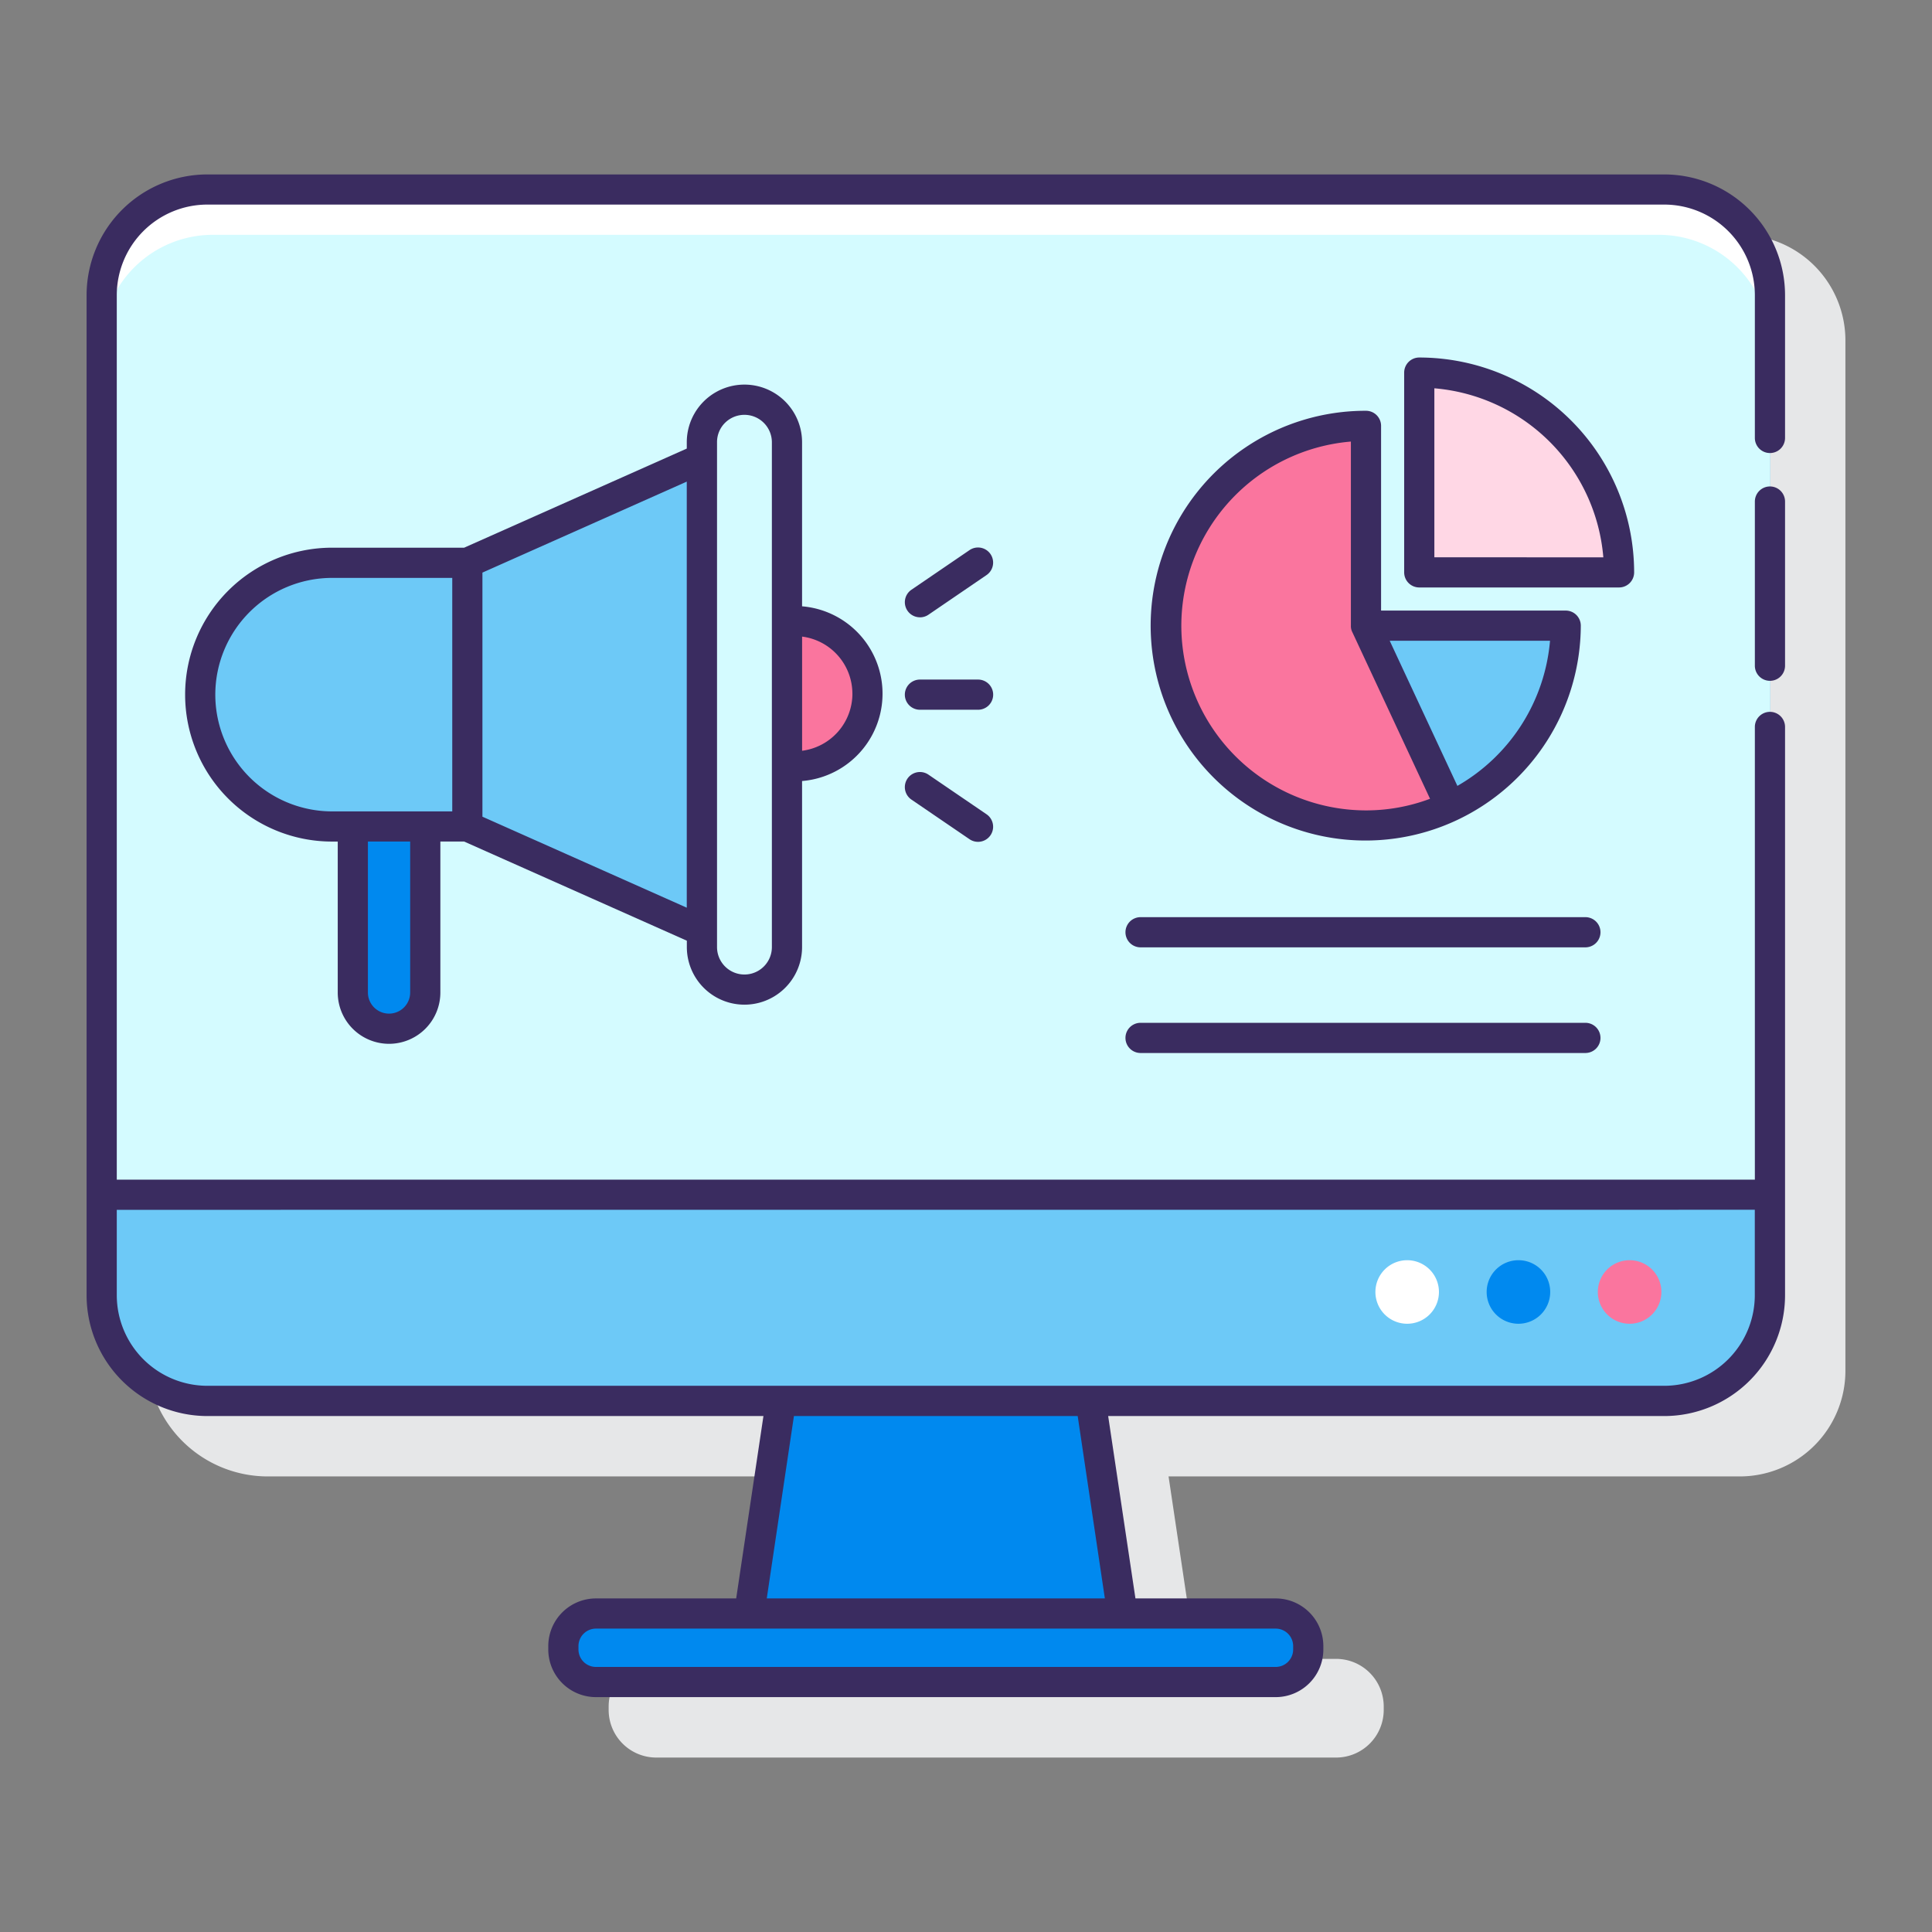<svg height="512" viewBox="0 0 128 128" width="512" xmlns="http://www.w3.org/2000/svg"><rect x="0" y="0" width="128" height="128" fill="#808080" stroke="none"/><path d="m115.263 15.557h-97.526a8 8 0 0 0 -8 8v66.26a8 8 0 0 0 8 8h36.843l-1.806 12.088h-9.292a3.156 3.156 0 0 0 -3.157 3.156v.227a3.156 3.156 0 0 0 3.156 3.155h45.038a3.156 3.156 0 0 0 3.156-3.156v-.226a3.156 3.156 0 0 0 -3.156-3.156h-9.293l-1.806-12.088h37.843a7 7 0 0 0 7-7v-68.26a7 7 0 0 0 -7-7z" fill="#e6e7e8"/><rect fill="#6dc9f7" height="80.26" rx="7" width="110.526" x="6.737" y="12.557"/><path d="m110.263 12.557h-96.526a7 7 0 0 0 -7 7v59.6h110.526v-59.6a7 7 0 0 0 -7-7z" fill="#d4fbff"/><path d="m110.263 12.557h-96.526a7 7 0 0 0 -7 7v3.368a7.368 7.368 0 0 1 7.368-7.368h95.795a7.368 7.368 0 0 1 7.368 7.368v-3.368a7 7 0 0 0 -7.005-7z" fill="#fff"/><rect fill="#0089ef" height="4.539" rx="2.156" width="49.349" x="37.326" y="106.905"/><path d="m72.259 92.817h-20.518l-2.105 14.088h24.728z" fill="#0089ef"/><path d="m93.228 83.492a2.105 2.105 0 1 0 2.106 2.1 2.105 2.105 0 0 0 -2.106-2.1z" fill="#fff"/><path d="m100.6 83.492a2.105 2.105 0 1 0 2.105 2.1 2.1 2.1 0 0 0 -2.105-2.1z" fill="#0089ef"/><path d="m107.965 83.492a2.105 2.105 0 1 0 2.106 2.1 2.105 2.105 0 0 0 -2.106-2.1z" fill="#fa759e"/><path d="m94.03 24.686v13.235h13.235a13.235 13.235 0 0 0 -13.235-13.235z" fill="#ffd7e5"/><path d="m90.5 41.451v-13.236a13.236 13.236 0 1 0 5.59 25.22z" fill="#fa759e"/><path d="m103.736 41.451h-13.236l5.59 11.984a13.226 13.226 0 0 0 7.646-11.984z" fill="#6dc9f7"/><path d="m46.5 30.369-15.538 6.918v17.47l15.538 6.918z" fill="#6dc9f7"/><path d="m57.473 45.956a4.808 4.808 0 0 1 -5.335 4.786v-9.567a4.808 4.808 0 0 1 5.335 4.781z" fill="#fa759e"/><path d="m30.962 37.287h-8.962a8.735 8.735 0 0 0 -8.735 8.735 8.735 8.735 0 0 0 8.735 8.735h8.963z" fill="#6dc9f7"/><rect fill="#d4fbff" height="39.08" rx="2.817" width="5.636" x="46.502" y="26.484"/><path d="m23.375 54.757v11a2.4 2.4 0 0 0 4.8 0v-11z" fill="#0089ef"/><g fill="#3a2c60"><path d="m110.264 11.557h-96.527a8.009 8.009 0 0 0 -8 8v66.26a8.009 8.009 0 0 0 8 8h36.843l-1.806 12.083h-9.293a3.16 3.16 0 0 0 -3.156 3.157v.226a3.16 3.16 0 0 0 3.156 3.156h45.037a3.16 3.16 0 0 0 3.157-3.156v-.226a3.16 3.16 0 0 0 -3.157-3.157h-9.292l-1.807-12.083h36.845a8.009 8.009 0 0 0 8-8v-37.655a1 1 0 1 0 -2 0v29.992h-108.527v-58.6a6.007 6.007 0 0 1 6-6h96.527a6.007 6.007 0 0 1 6 6v9.461a1 1 0 0 0 2 0v-9.458a8.009 8.009 0 0 0 -8-8zm-24.589 97.5v.226a1.157 1.157 0 0 1 -1.157 1.156h-45.037a1.157 1.157 0 0 1 -1.156-1.156v-.226a1.158 1.158 0 0 1 1.156-1.157h45.037a1.158 1.158 0 0 1 1.157 1.161zm-12.475-3.157h-22.4l1.8-12.083h18.8zm43.06-25.75v5.663a6.007 6.007 0 0 1 -6 6h-96.523a6.007 6.007 0 0 1 -6-6v-5.659z"/><path d="m117.264 32.229a1 1 0 0 0 -1 1v10.877a1 1 0 1 0 2 0v-10.877a1 1 0 0 0 -1-1z"/><path d="m108.266 37.921a14.251 14.251 0 0 0 -14.236-14.235 1 1 0 0 0 -1 1v13.235a1 1 0 0 0 1 1h13.236a1 1 0 0 0 1-1zm-13.236-1v-11.195a12.258 12.258 0 0 1 11.195 11.2z"/><path d="m90.5 27.215a14.236 14.236 0 1 0 6.013 27.126 14.289 14.289 0 0 0 8.219-12.889 1 1 0 0 0 -1-1h-12.232v-12.237a1 1 0 0 0 -1-1zm-12.234 14.235a12.253 12.253 0 0 1 11.234-12.195v12.2a.862.862 0 0 0 .094.423l5.15 11.043a12.058 12.058 0 0 1 -4.244.77 12.249 12.249 0 0 1 -12.234-12.241zm18.29 10.617-4.485-9.617h10.622a12.293 12.293 0 0 1 -6.137 9.617z"/><path d="m64.8 45.023h-3.852a1 1 0 0 0 0 2h3.852a1 1 0 0 0 0-2z"/><path d="m61.512 51.322a1 1 0 1 0 -1.127 1.653l3.848 2.625a1 1 0 0 0 1.127-1.653z"/><path d="m60.949 40.9a1 1 0 0 0 .563-.173l3.848-2.627a1 1 0 0 0 -1.127-1.653l-3.848 2.625a1 1 0 0 0 .564 1.826z"/><path d="m25.775 69.155a3.4 3.4 0 0 0 3.4-3.4v-10h1.576l14.754 6.569v.421a3.817 3.817 0 1 0 7.634 0v-11a5.807 5.807 0 0 0 0-11.575v-10.87a3.819 3.819 0 1 0 -7.638 0v.419l-14.75 6.567h-8.751a9.735 9.735 0 0 0 0 19.47h.376v10a3.4 3.4 0 0 0 3.399 3.399zm1.4-3.4a1.4 1.4 0 0 1 -2.8 0v-10h2.8zm29.3-19.8a3.819 3.819 0 0 1 -3.334 3.785v-7.564a3.816 3.816 0 0 1 3.332 3.78zm-8.441-17.94a1.82 1.82 0 0 1 3.105 1.285v33.447a1.817 1.817 0 1 1 -3.634 0v-33.447a1.8 1.8 0 0 1 .527-1.284zm-2.534 32.122-13.538-6.029v-16.172l13.538-6.028zm-31.236-14.115a7.743 7.743 0 0 1 7.736-7.735h7.963v15.47h-7.963a7.743 7.743 0 0 1 -7.736-7.735z"/><path d="m105.036 60.764h-29.471a1 1 0 0 0 0 2h29.471a1 1 0 0 0 0-2z"/><path d="m105.036 67.764h-29.471a1 1 0 0 0 0 2h29.471a1 1 0 0 0 0-2z"/></g></svg>